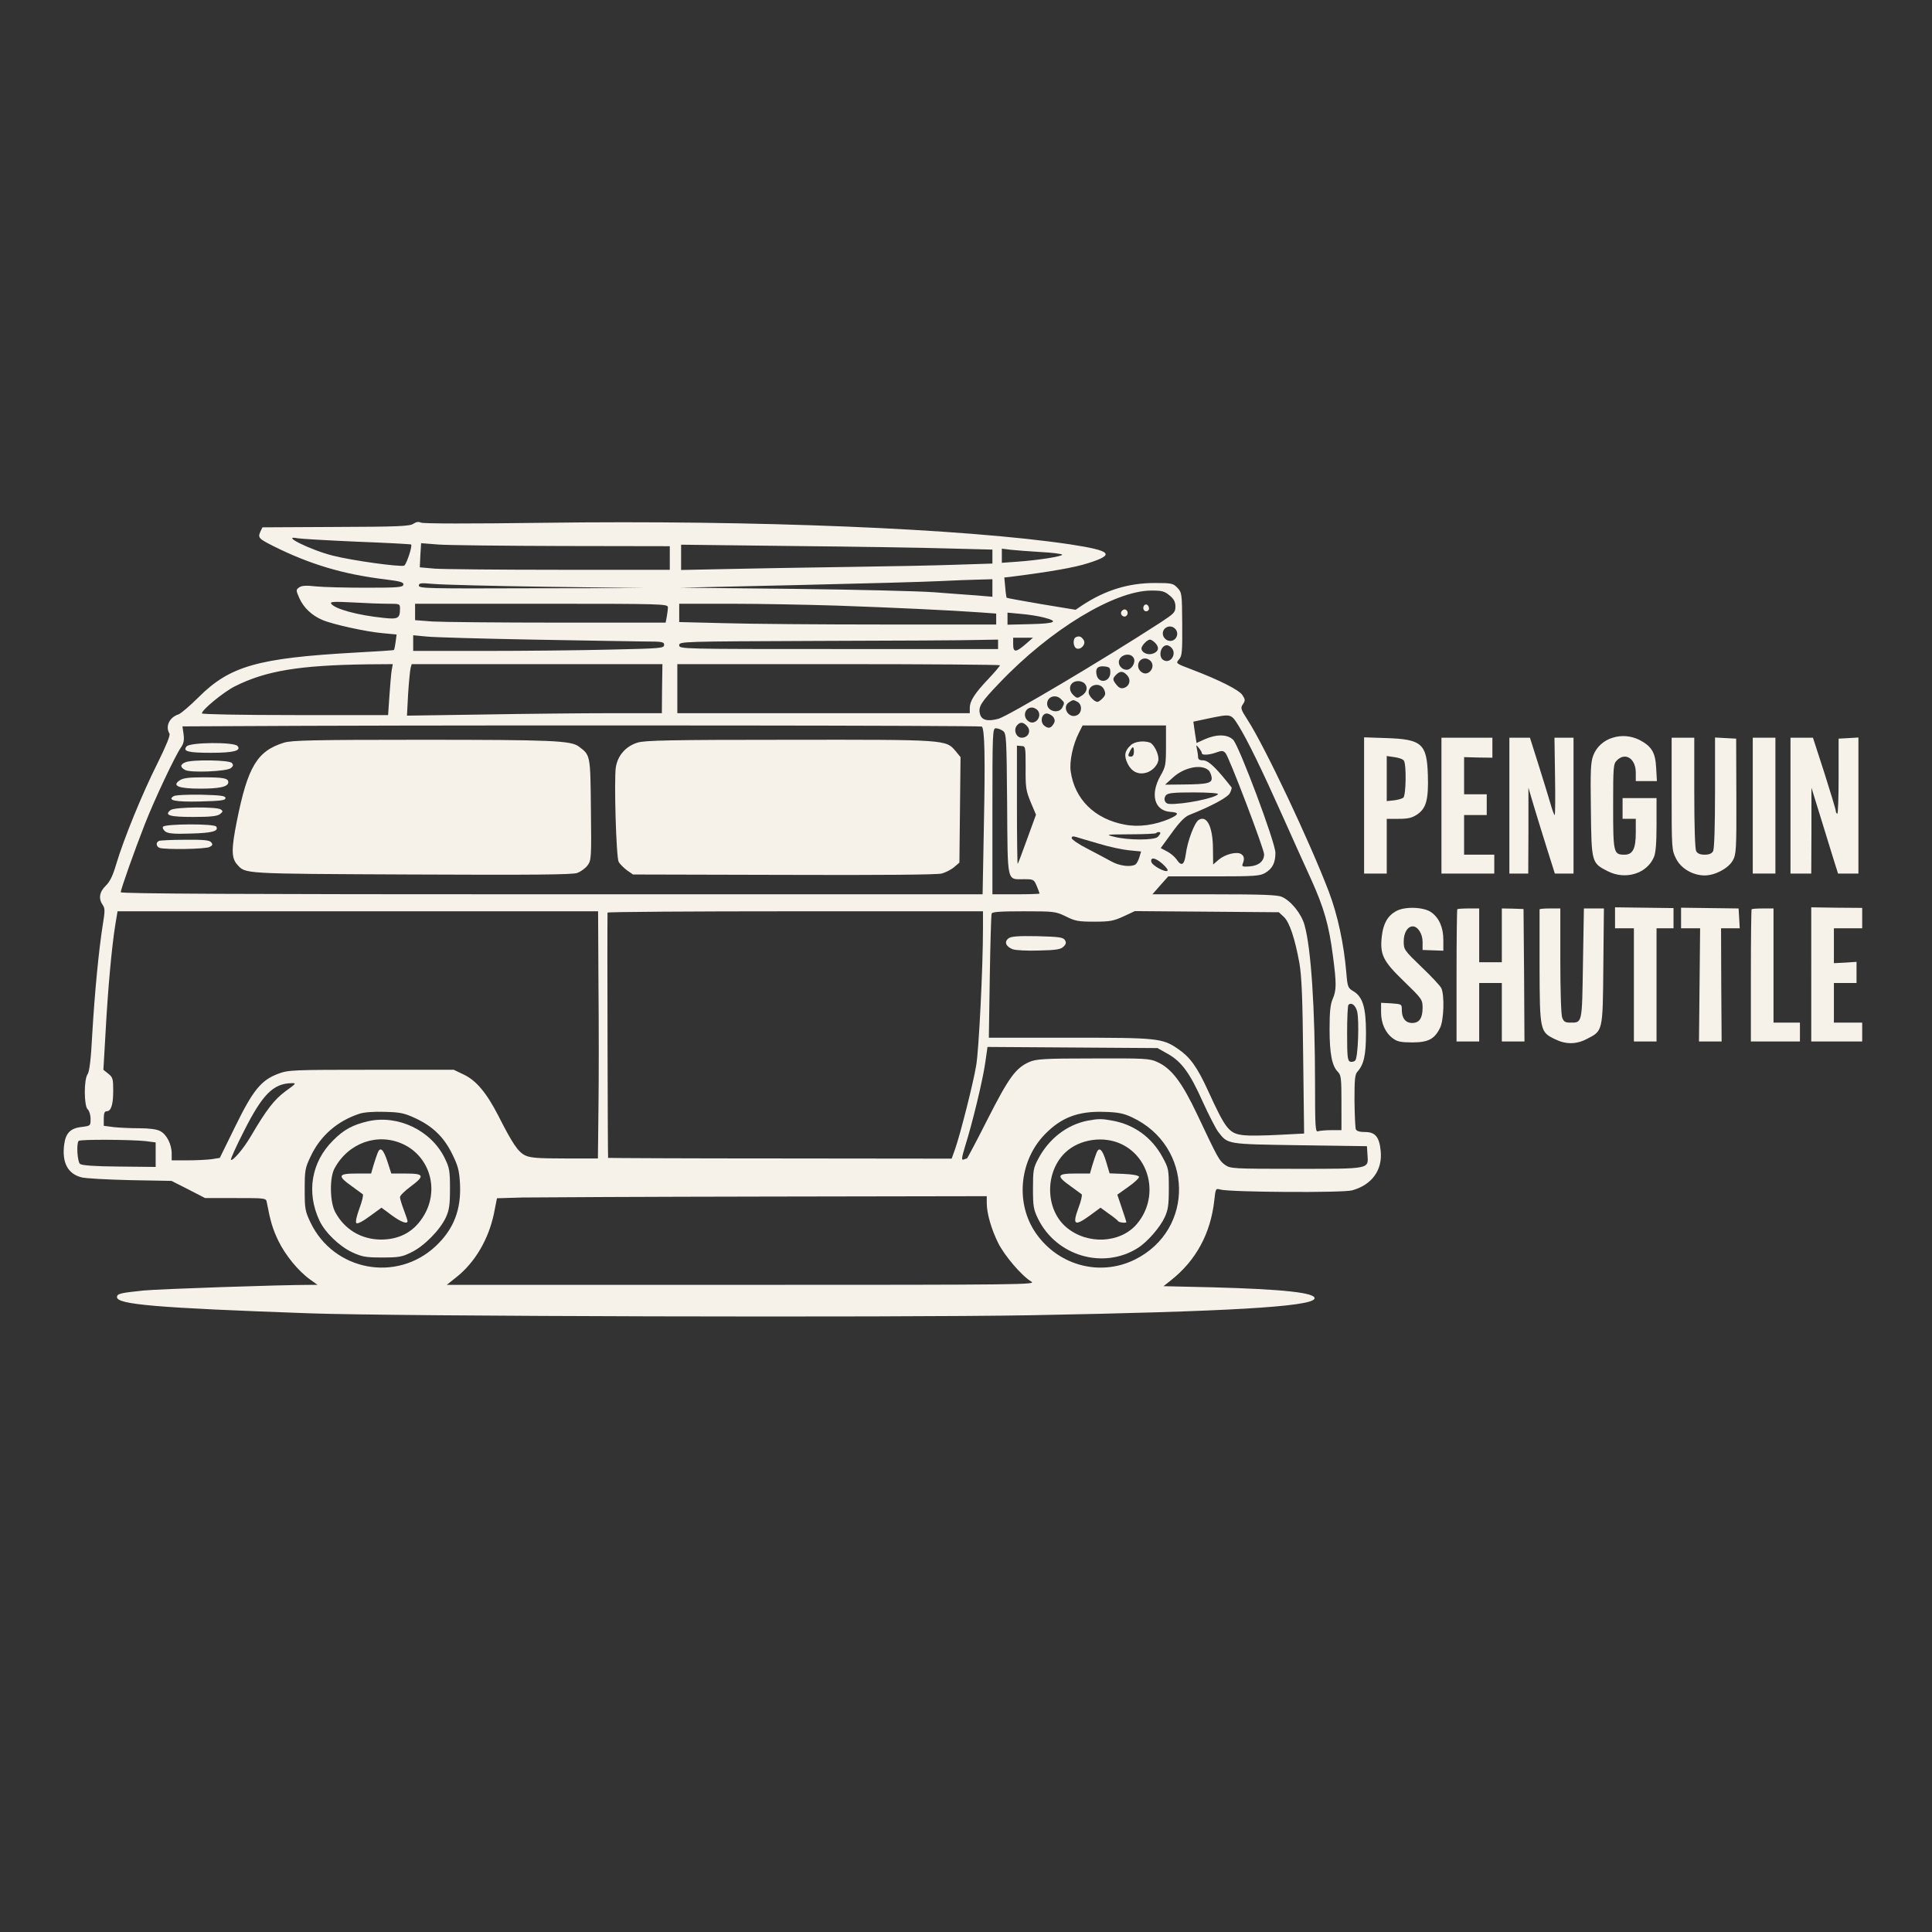 <?xml version="1.0" encoding="UTF-8"?>
<svg data-bbox="33.748 276.663 953.252 421.115" viewBox="0 0 1024 1024" height="1365.333" width="1365.333" xmlns="http://www.w3.org/2000/svg" data-type="color">
    <rect x="0" y="0" width="1024" height="1024" fill="#333333" stroke="none"/>
    <g>
        <path d="M219.1 277.6c-1.8 1.3-8 1.6-41.1 1.7l-38.9.2-1.1 2.3c-1.4 3.2-.9 3.7 6.8 7.6 19.4 9.7 37.1 15 59.5 17.7 8 1 9.7 1.5 9.5 2.8-.3 1.4-2.8 1.6-19.8 1.6-10.7 0-22.7-.3-26.6-.7-5.2-.6-7.5-.4-8.8.5-1.8 1.3-1.8 1.5.1 5.8 2.2 5 6.7 9.2 12.2 11.5 5.3 2.3 23.4 6.3 32 7l7.3.7-.5 3.9c-.3 2.2-.7 4.1-.9 4.3-.1.2-9.5.8-20.8 1.4-51.4 2.9-66.2 7.1-82.8 23.7-4.6 4.6-9.4 8.6-10.5 9-4.9 1.5-7.2 6.4-4.9 10.2.6.8-1.8 6.6-6.4 15.9-7.9 15.7-17.7 39.6-21.8 53.3-1.8 6.2-3.4 9.4-5.6 11.5-3.3 3.2-3.9 6.8-1.6 10.1 1.3 1.8 1.3 3.2 0 11-2 12.8-4.2 35-5.5 57.4-.7 13.6-1.5 20-2.5 21.4-2 2.9-1.9 16.9.1 18.6.8.7 1.5 2.9 1.5 5 0 3.7 0 3.7-4.6 4.3-6 .6-8.6 3.2-9.4 9.4-1.2 9.5 1.9 15.4 9.1 17.3 2.1.6 13.7 1.2 25.8 1.5l22 .4 8.9 4.5 8.9 4.6h16.1c16 0 16.2 0 16.6 2.2 1.9 10.1 3.1 14.1 6.1 20.4 3.7 7.6 10.5 16 16.9 20.6l3.9 2.8h-3.4c-16.7 0-80.6 2.2-88.9 3-12.4 1.3-14 1.7-14 3.5 0 3.9 20.7 5.7 102.5 8.6 45.8 1.6 308.1 2.3 382 1 103.8-1.9 148.8-4.5 150.2-8.8 1-3.1-16.4-5-54.1-6l-25.9-.6 3.9-3.1c13.3-10.5 21.1-24.9 23-42.4.7-6.3.7-6.4 3.3-5.7 5 1.4 65.1 1.8 69.8.4 10.4-2.9 16.1-10.7 15.1-20.8-.7-7.5-2.9-10.1-8.2-10.1-3 0-4.6-.5-5-1.5-.3-.9-.6-7.7-.7-15.1 0-10.9.2-13.9 1.5-15.3 3.5-3.9 4.6-8.8 4.6-20.8 0-13.5-1.8-19.1-6.8-22-2.7-1.6-3-2.2-3.6-9.5-1.3-15.5-4.6-30.8-9.3-43.2-10.1-26.5-34-77.1-43.1-91.1-3.6-5.6-3.8-6.3-2.4-8.3 1.3-1.9 1.2-2.5-.3-4.8-1.8-2.7-12-7.9-26.7-13.5-8.7-3.3-8.7-3.3-6.9-5.4 1.6-1.8 1.8-3.8 1.7-18.7-.1-16.2-.2-16.7-2.5-19.2-2.3-2.4-3-2.6-12-2.6-14 0-26.2 3.8-38.3 11.7l-3.7 2.5-18.2-3c-10-1.7-18.2-3.2-18.4-3.4-.1-.2-.5-2.6-.7-5.5l-.5-5.2 5.1-.6c19.5-2.5 32.2-4.7 39.3-7 14.6-4.6 12.5-6.6-9.7-10-56.6-8.4-166.8-12.9-278.9-11.4-39 .5-64 .5-65-.1-1.3-.6-2.5-.4-4 .6m-30.1 9.5c15.7.6 28.7 1.3 28.9 1.5.8.7-2.5 10.7-3.7 11.2-2.2.8-27.7-2.7-37.8-5.3-11.6-2.9-28.3-11.1-18.6-9.2 1.5.3 15.5 1.1 31.2 1.8m109.1 2.3 56.9.1V302h-58.2c-32.1 0-61.9-.3-66.3-.6l-8-.7.3-6.4.4-6.4 9 .7c5 .4 34.6.7 65.9.8m204.7 1.3 23.2.6v7.4l-18.7.6c-10.4.4-36.6.9-58.3 1.2s-50.4.8-63.7 1.1l-24.3.5v-13.4l59.3.7c32.5.3 69.7.9 82.5 1.3m49 1.9c6.1.3 11.2 1 11.2 1.4 0 .9-12.5 2.9-23.7 3.7l-8.3.6v-7.5l4.8.6c2.6.3 9.8.8 16 1.2m-25.8 19v4.7l-8.2-.7c-4.6-.3-14.8-1.1-22.8-1.7s-41.5-1.4-74.5-1.8l-60-.6 62-1.4c34.1-.8 68.1-1.7 75.5-2.1s16.8-.7 20.8-.8l7.2-.2zm-236.5-.6 52 .7-59.7.1c-54.5.2-59.8.1-59.8-1.4 0-1.4 1-1.5 7.8-.9 4.2.4 31.1 1.1 59.7 1.5m330.4 4.6c2.3 1.9 3.1 3.4 3.1 5.9 0 3-.7 3.7-7.7 8.3-31.3 20.3-81.1 49.8-86.2 51.2-5.7 1.5-8.9.7-9.7-2.6-1-3.8.5-6.2 10.3-16.4 26.9-28.3 60.9-48.9 80.5-49 5.7 0 7.1.4 9.7 2.6M205.7 320c6.2 0 6.3 0 6.3 2.7 0 5.1-1.1 5.6-8.6 4.8-13.9-1.4-26.2-4.8-27.9-7.6-.7-1 1.7-1.1 11.5-.6 6.8.4 15.2.7 18.7.7m148.3 1.9c0 1-.3 3.3-.6 5l-.6 3.1h-57.3c-31.4 0-61.3-.3-66.3-.6l-9.2-.7V320h67c64.8 0 67 .1 67 1.9m90-.9c28.8 1 60.7 2.5 75.8 3.6l8.2.6v5.8h-59.8c-32.9 0-70.7-.3-84-.7l-24.2-.6V320h27.8c15.2 0 40.5.5 56.2 1m109.3 6.3c8.2 2.1 6 3.2-7 3.5l-12.3.3v-6.4l7.3.7c3.9.3 9.4 1.2 12 1.9m69.5 5.9c2.8 2.8.1 7.5-3.7 6.3-1.1-.3-2.3-1.5-2.6-2.6-1.2-3.8 3.5-6.5 6.3-3.7M282 339c26.7.5 53.3.9 59.3 1 9.7 0 10.7.2 10.7 1.8 0 1.8-1.7 1.9-28.7 2.5-15.7.4-45.7.7-66.5.7H219v-8.3l7.3.7c3.9.4 29 1.1 55.7 1.6m261.5 2.5c-5.1 4.4-6.5 4.4-6.5 0V338h10.5zm-14.5 0v2.5h-84.5c-83.7 0-84.5 0-84.5-2s.8-2 73.3-2.3c40.2-.1 78.3-.3 84.5-.5l11.2-.2zm83.5-.5c2.2 2.4 1.4 4.7-2 5.6-2.6.6-5.5-.9-5.5-2.9 0-1.5 3.1-4.7 4.5-4.7.7 0 2 .9 3 2m8.3 2.2c3.2 3.2-.3 8.8-4.1 6.7-3-1.7-1.6-7.9 1.8-7.9.6 0 1.6.5 2.3 1.2m-19.9 5.6c1.2 2.3-1.1 6.2-3.8 6.2-2.1 0-4.1-1.9-4.1-4 0-3.9 6.1-5.6 7.9-2.2m9.1 1.7c2.6 3.2-1.3 8.1-4.7 5.9-3.5-2.2-2.3-7.4 1.7-7.4 1 0 2.3.7 3 1.5m-402.4 4.7c-.3 1.8-.8 7.9-1.2 13.5l-.7 10.3h-49.4c-28.5 0-49.3-.4-49.3-.9 0-1.9 11.5-11.3 17.4-14.3 16.5-8.3 34.2-11.2 70.5-11.7l13.3-.1zm143.3 9.8-.1 13h-26.7c-14.7 0-45.1.3-67.6.7l-40.8.6.6-11.4c.4-6.3 1-12.4 1.3-13.7l.6-2.2h132.9zM530 352.6c0 .4-2.7 3.6-6.1 7.2-7.4 7.8-9.9 11.8-9.9 15.4v2.8H359v-26h85.5c47 0 85.5.3 85.5.6m58.5 3.8c0 5.2-6.3 6.2-7.3 1.2-.7-3.3.6-4.7 4-4.4 2.9.3 3.3.7 3.3 3.2m8.9 1.5c2.2 2.4 1.3 5.7-1.6 6.7-1.6.5-2.7 0-4-1.6-2.2-2.7-2.2-3.4-.2-5.4 2.1-2.1 3.7-2 5.8.3m-22.6 4.3c1.9 1.9 1.4 4.6-1.3 6.4-2.4 1.6-2.7 1.6-4.5-.1-3.4-3.1-1.9-7.5 2.5-7.5 1.2 0 2.6.5 3.3 1.2m10.4 3.3c.9 2.1.8 2.8-.7 4.5-1 1.1-2.3 2-2.8 2-1.7 0-4.7-3.2-4.7-5 0-4.4 6.3-5.6 8.2-1.5m-22.8 5.1c1.9 1.8 1.9 2 .6 4.5-1.9 3.4-8 1.9-8-2.1 0-3.8 4.6-5.3 7.4-2.4m8.7 1.4c2.5 1.4 2.5 5.6-.1 7-4.5 2.4-8.6-4.4-4.2-6.9 2.1-1.3 2-1.3 4.3-.1m-21.1 4.5c2.6 3.2-1.3 8.1-4.7 5.9-3.5-2.2-2.3-7.4 1.7-7.4 1 0 2.3.7 3 1.5m8.4 3.7c.8 1.3.8 2.3 0 3.5-1.4 2.3-2.7 2.6-4.8 1-2.7-2-1.4-7 1.6-6.5 1.1.2 2.6 1.1 3.2 2m98.1 4.5c4.7 7.6 12.3 23.2 23.3 47.8 4.9 11 11.7 26.1 15.1 33.5 6.9 15.3 9.5 24.4 11.6 40.8 1.9 14.4 1.9 18.1-.2 22.8-1.2 2.9-1.6 6.8-1.6 15.9 0 13 1.3 19.5 4.4 22.6 1.7 1.7 1.9 3.4 1.9 16.4V599h-5.4c-3 0-6.1.3-7 .6-1.4.6-1.6-2-1.6-24.7 0-40.4-2.1-72.5-5.6-84.7-1.7-6-7.2-12.8-12.1-14.9-2.5-1-10.8-1.3-35.9-1.3h-32.6l4.2-4.8 4.2-4.7h24.2c22 0 24.4-.2 27.3-1.9 3.8-2.3 5.3-5.4 5.3-10.6 0-5.4-19.2-56.6-22.4-59.9-3-2.9-8.6-3.1-15-.3l-4.4 2-.9-5.6-.8-5.7 8-1.7c12.2-2.5 11.9-2.6 16 3.9m-112.1.2c2.3 2.6.6 6.1-2.9 6.1-2.9 0-4.5-4.1-2.5-6.5 1.7-2 3.3-1.9 5.4.4m-24 .2c1.5 1.5 1.8 16 1.1 51.2l-.7 37.7H292.4c-165.1 0-228.4-.3-228.4-1.1 0-1.5 7.1-21.6 12.7-35.9 5.1-13.1 16.2-36.6 19.2-40.8 1.5-2.2 1.8-3.8 1.4-7l-.6-4.2 65.4-.3c120-.4 357.7-.2 358.3.4m97.6 10.2c0 10.1-.2 11.1-3 16-5.5 9.8-3.1 18.4 5.2 19 4.9.3 4.8 1.4-.4 3.7-7.7 3.3-16.2 4.5-23.5 3.1-16-2.9-26.7-13.4-28.8-28.2-.8-5.2 1.2-14.5 4.4-20.6l1.9-3.8H618zm-86.4-7.9c1.8 1.4 1.9 3.1 2.2 38.8.3 42.4-.3 39.8 8.9 39.8 5.1 0 5.3.1 6.8 3.6.8 2 1.5 3.8 1.5 4s-5.6.4-12.5.4H526v-44c0-41.8.1-44 1.8-44 1 0 2.7.6 3.8 1.4m12 19.6c-.1 10.4.2 12.1 2.7 18.2l2.8 6.6-4.7 12.9c-2.5 7-4.8 13-5 13.2s-.4-13.8-.4-31.1v-31.6l2.3.2c2.3.1 2.3.3 2.3 11.6m93.4-7.8c0 1.2 3.9 1 7.7-.4 2.8-1 3.6-1 4.8.3 1.8 1.7 20.5 50.9 20.5 53.7 0 3.6-2.8 6-7.5 6.4-3.7.3-4.4.1-3.9-1.2 1.1-2.7.9-4.2-.7-5.3-2.3-1.5-8.4 0-11.9 2.9l-3 2.6-.1-7.9c0-12-3.2-18.5-7.6-15.7-2.2 1.4-5.9 11.2-6.8 18.1-.8 5.9-2.3 6.7-4.9 2.8-.9-1.3-3.2-3.3-5-4.2l-3.4-1.8 5.9-8.1c4-5.6 6.9-8.5 9.1-9.4 12.1-4.8 20.6-9.4 21.7-11.7.7-1.4 1-2.7.9-2.9-.2-.2-1.4-1.8-2.8-3.5-6.4-7.9-9.8-10.9-12.4-10.9-1.8 0-2.6-.5-2.6-1.8 0-.9-.3-2.8-.6-4.2-.5-2.4-.5-2.4 1-.6.9 1.1 1.6 2.3 1.6 2.8m3.7 9.2c.6.6 1.3 2.2 1.5 3.6.4 3.1-2 3.7-15.2 3.8l-9.5.1 4.3-3.9c6-5.4 15.2-7.2 18.9-3.6m4.9 12.5c-1.3 2.1-18.7 5.6-25.9 5.2-2.3-.1-3.3-2.7-1.7-4.6 1-1.2 4-1.5 14.7-1.5 7.6 0 13.2.4 12.9.9M615 441.6c0 .3-.6 1.2-1.4 2-1.8 1.8-15.9 1.8-23.1-.1-4.8-1.2-4.4-1.2 8.3-1.3 7.4 0 13.6-.3 13.9-.6.8-.8 2.3-.8 2.3 0m-32.5 5.6c5.5 1.7 12.8 3.2 16.1 3.5l6.2.6-.9 3c-.5 1.7-1.4 3.4-2.1 3.9-2.5 1.5-8.5.8-12.9-1.7-2.4-1.3-8.1-4.4-12.6-6.7-4.6-2.3-8.3-4.9-8.3-5.6 0-.9.7-1.1 2.3-.6 1.2.4 6.7 2 12.2 3.6m33.7 10.7c1.8 1.6 3 3.2 2.6 3.6-1.1 1.1-8.3-2.8-8.6-4.8-.5-2.6 2.3-2.1 6 1.2m-299 63.8c.2 21.4.2 50.8 0 65.5l-.3 26.8h-17.5c-14 0-18.3-.3-21-1.6-3.8-1.8-6.8-6.3-14.3-21.1-6.3-12.2-11.8-18.8-18.6-21.9l-5-2.4h-43.7c-41.8 0-44 .1-49.3 2.1-9.1 3.4-13.4 8.7-22.8 27.9l-8.2 16.7-4.4.7c-2.4.3-8.1.6-12.7.6H91v-3.6c0-4.9-2.7-10.2-6.1-11.9-1.8-1-5.8-1.5-11.1-1.5-4.6 0-10.7-.3-13.5-.6l-5.3-.7v-3.8c0-2.8.4-3.9 1.5-3.9 2.4 0 3.5-3.5 3.5-10.9 0-6.3-.2-7.1-2.6-9l-2.6-2.1 1.2-20.7c1.2-22.2 3.2-44.2 5.1-56.1l1.2-7.2H317zm203.8-30c0 21.2-2.2 65-3.6 73-1.6 9.6-8.2 35.6-11.1 44.1l-1.9 5.3-90.9-.1c-50 0-91-.2-91.2-.3-.2-.2-.5-120.3-.3-130 0-.4 44.8-.7 99.5-.7H521zm43.9-6c4.9 2.5 6.8 2.8 15.1 2.8s10.3-.4 15.5-2.8l6-2.8 38.2.3 38.1.3 2.6 2.4c3.1 2.9 5.9 11.5 8.3 24.5 1.2 7 1.7 18.5 2 49.7l.5 40.7-13.7.7c-7.5.4-15.7.5-18.2.2-7.9-.9-9.5-2.8-19.2-24-5.6-12.2-9.4-17.4-15.5-21.6-8.5-5.9-10.8-6.1-57.7-6.1h-42.8l.5-32.3c.3-17.7.7-32.8 1-33.5.2-.9 4.5-1.2 17-1.2 16.2 0 16.9.1 22.3 2.7M719.3 536c1.2 4.8.5 24.6-1 26.1-.6.6-1.9.9-2.7.6-1.4-.5-1.6-2.9-1.6-15 0-7.9.3-14.7.7-15.1 1.5-1.5 3.7.1 4.6 3.4M619 558.6c7.3 4.1 11.7 10.2 18.5 25.4 3.1 6.8 6.8 14 8.1 15.8 5.3 6.8 4.1 6.6 43.4 7.2l35.5.5.3 4.6c.5 7.6 1.7 7.4-37.9 7.4-33.6 0-34.8-.1-37.6-2.1-3.1-2.2-3.8-3.5-14.7-26.6-8.2-17.3-13.7-24.6-21.4-28-4-1.8-6.7-1.9-33.9-1.8-26.4 0-30.1.3-33.8 1.9-7.2 3.2-10.8 8.2-22 30.2-5.8 11.5-10.8 20.9-11 20.9s-1 .3-1.8.6c-1.2.4-1-1 .9-7.3 3.8-12 9.3-34.8 10.6-44l1.2-8.4 45.1.3 45 .3zm-467.7 19.8c-5.9 4.4-9.8 9.3-18.4 23.9-3.7 6.4-9.6 13.3-10.5 12.4-.3-.3 2.8-7.2 7-15.4 9.7-19.2 15.4-25 25.1-25.2 2.7-.1 2.5.2-3.2 4.3m68.9 14.3c9.2 4.3 15.1 10 19.5 19 3.1 6.3 3.7 8.7 4.1 15.7.7 13.7-3.3 24.1-12.9 33.1-20.7 19.4-54 13.1-66.3-12.5-2.9-6.1-3.1-7.2-3.1-17.5s.2-11.4 3.2-17.7c5.1-10.8 14-18.6 25.8-22.5 2.5-.8 7.6-1.2 13.5-1 8.2.2 10.4.7 16.2 3.4m379.8-.5c32.5 15.2 33.4 59.6 1.5 75.4-19 9.4-41.8 2.8-53.4-15.4-9.9-15.7-7.5-37.5 5.8-51.1 8.6-8.8 17.5-12.2 31.1-11.8 7.7.2 10.5.8 15 2.9M77 604.8l5.5.7v13l-19.3-.2c-13.1-.1-19.8-.6-20.8-1.4-1.4-1.2-2-10.9-.7-12.2.8-.9 27.9-.7 35.3.1m446 32.9c0 5.4 2.4 13.7 6 21 3.3 6.7 12.4 17.4 17.5 20.5 2.9 1.7-1.3 1.8-153.3 1.8H236.8l5-4c9.9-7.8 17.1-20 20-33.8l1.6-8.1 13.6-.4c7.4-.1 65.8-.4 129.8-.5L523 634z" fill="#F6F2EA" data-color="1"/>
        <path d="M606.6 320.7c-1.2 1.2-.6 3.3.9 3.3.8 0 1.5-.6 1.5-1.4 0-1.7-1.4-2.8-2.4-1.9" fill="#F6F2EA" data-color="1"/>
        <path d="M594.4 324.1c-1 1.7 1.3 3.6 2.7 2.2 1.2-1.2.4-3.3-1.1-3.3-.5 0-1.2.5-1.6 1.1" fill="#F6F2EA" data-color="1"/>
        <path d="M570.3 337.7c-1.8.7-1.6 5.2.3 6 2.3.9 5.1-2.3 3.8-4.4-1.2-1.9-2.3-2.4-4.1-1.6" fill="#F6F2EA" data-color="1"/>
        <path d="M150.6 393.6c-14.3 4.4-19.3 12.7-25.1 41.8-2.9 14.5-2.9 19.4.2 22.8 4.5 5 1.6 4.9 92.1 5.3 64.3.3 85.5.1 88.1-.8 1.9-.7 4.4-2.5 5.5-4 2-2.7 2.1-3.8 1.8-29.5-.3-29.1-.2-28.9-6.4-33.5-4.2-3.2-14.3-3.6-84.8-3.6-56.2 0-67.3.3-71.4 1.5" fill="#F6F2EA" data-color="1"/>
        <path d="M337.9 393.6c-6.2 1.9-10.5 6.8-11.5 13.1-1 6.9.2 47.7 1.5 50.1.6 1.1 2.6 3.1 4.3 4.4l3.3 2.3 79.9.2c52.5.2 81.2-.1 83.7-.7 2.1-.6 5.1-2.1 6.6-3.4l2.8-2.4.3-28 .3-27.9-2.6-3.2c-5.2-6.1-4.7-6.1-88.4-6-62.6 0-76.4.3-80.2 1.5" fill="#F6F2EA" data-color="1"/>
        <path d="M98.9 395.6c-2.2 2.6.7 3.4 12.9 3.4 12 0 16.2-1.1 14.1-3.6-1.8-2.2-25.1-2-27 .2" fill="#F6F2EA" data-color="1"/>
        <path d="M98.3 404c-2.9 1.2-2.9 2.6-.2 4.1 3 1.6 22.1.8 24.3-1 1.2-1 1.4-1.7.5-2.7-1.3-1.6-20.9-1.9-24.6-.4" fill="#F6F2EA" data-color="1"/>
        <path d="M95.1 413.7c-4.1 2.8-.4 4.3 11 4.3 10.3 0 14.9-1 14.9-3.4 0-2.1-2.3-2.6-13.4-2.6-7.8 0-10.7.4-12.5 1.7" fill="#F6F2EA" data-color="1"/>
        <path d="M92 422c-3.5 2.2.8 3.1 14.1 2.8 11.1-.3 13.4-.6 13.4-1.8s-2.2-1.5-13-1.8c-7.1-.1-13.7.2-14.5.8" fill="#F6F2EA" data-color="1"/>
        <path d="M90.5 429.3c-3.7 2.8-.7 3.7 11.9 3.7 9.2 0 12.7-.4 14.2-1.5 1.6-1.3 1.7-1.6.4-2.5-2.3-1.5-24.2-1.3-26.5.3" fill="#F6F2EA" data-color="1"/>
        <path d="M86.4 438.2c-.4.6.2 1.7 1.2 2.5 1.4 1.1 4.7 1.4 13.6 1.1 11.4-.3 14.9-1.3 13.4-3.7-1-1.6-27.2-1.5-28.2.1" fill="#F6F2EA" data-color="1"/>
        <path d="M84.3 445.7c-1.8.7-1.6 3 .3 3.7 2.7 1 24.4.7 26.5-.5 1.6-.8 1.8-1.3.8-2.5-.9-1.1-4-1.4-13.8-1.3-6.9 0-13.2.3-13.8.6" fill="#F6F2EA" data-color="1"/>
        <path d="M599.3 395c-3.2 2.9-3.7 5.6-1.6 9.8 2 4.1 5.5 5.9 9.6 4.8 3.5-.8 6.7-4.4 6.7-7.3 0-3.1-2.5-7.9-4.5-8.7-3.3-1.2-8.2-.6-10.2 1.4m1.7 3.5c0 1.6-.6 2.5-1.5 2.5-1.8 0-1.8-.5-.5-3.1 1.4-2.6 2-2.4 2 .6" fill="#F6F2EA" data-color="1"/>
        <path d="M534.6 497.3c-2.5 1.8-1.5 4.4 2.1 5.8 1.6.6 7.6.9 14 .7 9.1-.2 11.6-.6 13-2.1 1.4-1.3 1.5-2.1.7-3.5-1-1.4-3.1-1.7-14.5-2-10.2-.2-13.9.1-15.3 1.1" fill="#F6F2EA" data-color="1"/>
        <path d="M195 594.3c-8.1 1.9-12.9 4.5-18.5 10.2-11.5 11.4-14.2 27.5-7.2 42.4 2.9 6.3 10.6 13.7 17.5 16.9 5 2.3 7 2.7 15.7 2.7 8.9 0 10.6-.3 15.6-2.8 6.7-3.2 15.1-11.8 18.2-18.4 1.8-4 2.2-6.6 2.2-15.3 0-9.5-.3-11.1-2.8-16.2-7.2-14.7-24.8-23.1-40.7-19.5m18.6 12.1c14 6.5 19.2 23.6 11.4 37.3-5.1 8.9-12.8 13.3-23.2 13.3-10.4-.1-19.2-5.4-24.1-14.5-2.9-5.3-3.1-18.3-.4-23.2 7.3-13.6 22.9-19.1 36.3-12.9" fill="#F6F2EA" data-color="1"/>
        <path d="M200.1 611.2c-.5 1.3-1.5 4.3-2.2 6.6l-1.2 4.2h-7.9c-9.6 0-10.1 1.2-2.5 6.6 2.8 2.1 5.6 4.1 6 4.4.4.4-.4 3.8-1.8 7.5-1.5 4.1-2.2 7.2-1.6 7.8.5.5 3.4-.9 7.1-3.7l6.2-4.5 5.4 4c4.9 3.6 8.4 4.9 8.4 3.1 0-.4-.9-3.1-2-6s-2-5.9-2-6.7 2.5-3.3 5.5-5.5c7.8-5.8 7.4-7-2.3-7h-7.8l-2-6.2c-2.2-6.8-3.9-8.3-5.3-4.6" fill="#F6F2EA" data-color="1"/>
        <path d="M576.3 594c-10.9 2.2-20.4 9.6-26 20.2-2.6 4.8-2.8 6.2-2.8 15.8 0 9.4.3 11.1 2.7 16 9.7 19.7 34.5 27 52.8 15.5 5.1-3.2 11.8-10.9 14.3-16.3 1.8-3.9 2.2-6.5 2.2-15.2 0-10.1-.1-10.8-3.4-16.8-5.6-10.3-14.9-17.1-26.3-19.2-5.8-1.1-7.6-1.1-13.5 0m18.5 12.6c15.4 7.7 19.3 28.5 7.8 42.1-8.7 10.3-26.3 11.2-37.4 1.8-11.3-9.5-11.5-29.3-.5-39.7 7.5-7.1 20.5-9 30.1-4.2" fill="#F6F2EA" data-color="1"/>
        <path d="M581.1 611.2c-.5 1.3-1.5 4.3-2.2 6.6l-1.2 4.2h-7.9c-9.6 0-10.1 1.2-2.5 6.6 2.8 2.1 5.6 4.1 6 4.4.4.4-.3 3.6-1.7 7.2-3.3 9-2.1 9.9 5.7 4.3l6-4.4 4.4 3.2c2.5 1.7 4.7 3.5 4.9 3.9.5.8 4.4 1.2 4.4.5 0-.2-1.1-3.5-2.4-7.4l-2.4-7.1 5.9-4.2c3.3-2.3 5.8-4.7 5.6-5.3-.2-.7-3.4-1.3-8-1.5l-7.6-.3-1.8-6.1c-2-6.7-3.8-8.3-5.2-4.6" fill="#F6F2EA" data-color="1"/>
        <path d="M854.8 391c-4.8 1.4-8.6 4.9-10.3 9.3-1.4 3.6-1.6 8-1.3 28.9.3 28 .4 28.2 8.8 32.5 9.4 4.9 20.9 1.4 24.6-7.4 1-2.2 1.4-7.6 1.4-17.3v-14h-18v11h7v7.3c0 8.6-1.6 11.7-6 11.7-5.8 0-6-.9-6-25.6 0-21.1.1-22.5 2-24.4 4.5-4.5 10-.9 10 6.5v4.5h11.2l-.4-7c-.4-8.2-2.4-11.4-8.8-14.8-4.5-2.2-9.4-2.7-14.2-1.2" fill="#F6F2EA" data-color="1"/>
        <path d="M723 426.9V463h12v-29h6.4c4.9 0 7-.5 9.7-2.3 4.8-3.2 6.1-7.9 5.7-20.8-.5-16.7-3.2-19.1-22-19.7l-11.8-.4zm21.1-23.7c1.4 2.1 1.1 18.4-.3 19.6-.7.5-3 1.2-5 1.4l-3.8.4v-23.9l4.1.6c2.3.3 4.6 1.1 5 1.9" fill="#F6F2EA" data-color="1"/>
        <path d="M764 427v36h28v-10h-16v-21h12v-11h-12v-19.7l7.5.2 7.5.1V391h-27z" fill="#F6F2EA" data-color="1"/>
        <path d="M800 427v36h10l.1-22.8v-22.7l2.8 9.5c1.6 5.2 4.7 15.5 7 22.7l4.2 13.3h9.9v-72h-10.1l.3 20.5c.2 11.3.1 20.5-.2 20.5s-1.3-2.8-2.3-6.3c-1-3.4-3.8-12.6-6.3-20.5l-4.5-14.2H800z" fill="#F6F2EA" data-color="1"/>
        <path d="M886 420.8c0 28.9.1 29.9 2.3 34.2 2.6 5.3 8.9 9 15.2 9 5.5 0 12.5-3.7 14.9-7.9 1.8-3.2 2-5.4 1.9-34l-.1-30.6-5.6-.3-5.6-.3V420c0 18.2-.4 29.9-1 31.1-.7 1.3-2.1 1.9-4.5 1.9s-3.8-.6-4.5-1.9c-.6-1.2-1-12.9-1-31V391h-12z" fill="#F6F2EA" data-color="1"/>
        <path d="M929 427v36h12v-72h-12z" fill="#F6F2EA" data-color="1"/>
        <path d="M949 427v36h11l.1-22.8v-22.7l4.8 15.5c2.6 8.5 5.8 18.8 7 22.7l2.3 7.3H985v-72.1l-5.2.3-5.3.3v20.2c0 11-.3 19.9-.7 19.6-.5-.2-.8-.9-.8-1.5 0-.7-2.7-9.6-6-20l-6.1-18.8H949z" fill="#F6F2EA" data-color="1"/>
        <path d="M740 482.9c-4.5 2.5-6.8 6.5-7.6 13.2-1.1 9.8.5 13.2 11.7 24 9.6 9.3 9.9 9.7 9.9 14.1 0 5.5-1.8 8-5.5 8-3.5 0-5.5-2.5-5.5-6.8 0-3.2 0-3.2-5.5-3.6l-5.5-.3v5c0 5.9 2.3 11 6.3 13.9 2.3 1.7 4.3 2.1 10.2 2.1 8.4 0 11.8-1.7 14.7-7.6 2.1-3.9 2.5-17.6.7-21.2-.6-1.2-5.3-6.3-10.5-11.2-9.2-8.9-9.4-9.2-9.4-13.6 0-4.6 2.1-7.9 4.8-7.9s5.2 4 5.2 8.2v4.3l5.5.2 5.5.2v-5.7c0-6.6-2.2-11.6-6.3-14.6-3.9-2.9-14-3.3-18.7-.7" fill="#F6F2EA" data-color="1"/>
        <path d="M772.4 481.9c-.2.2-.4 16.1-.4 35.3V552h12v-31h12v31h12l-.2-35.1-.3-35.1-5.8-.2-5.7-.1V510h-12v-28.5h-5.6c-3.1 0-5.8.2-6 .4" fill="#F6F2EA" data-color="1"/>
        <path d="M816 482v30.4c.1 34.1.2 34.6 8.4 38.5 5.5 2.7 11.1 2.7 16.6-.2 8.6-4.4 8.5-3.7 8.8-38.5l.3-30.7h-10.6l-.5 29.3c-.5 32.1-.3 31.2-6.8 31.2-2.6 0-3.4-.5-4.2-2.6-.6-1.4-1-14.6-1-30.2v-27.7h-5.5c-3 0-5.5.2-5.5.5" fill="#F6F2EA" data-color="1"/>
        <path d="M856 486.4v5.6h10v60h12v-60h9v-10.7l-15.5-.2-15.5-.2z" fill="#F6F2EA" data-color="1"/>
        <path d="M891 486.6v5.4h10.1l-.3 30-.3 30h12l-.2-30-.1-30h9.9l-.3-5.3-.3-5.2-15.2-.2-15.3-.2z" fill="#F6F2EA" data-color="1"/>
        <path d="M928.4 481.9c-.2.2-.4 16.1-.4 35.3V552h26v-10h-14v-60.5h-5.6c-3 0-5.7.2-6 .4" fill="#F6F2EA" data-color="1"/>
        <path d="M960 516.5V552h27v-10h-15v-21h12v-11.2l-6 .4-6 .3V492h15v-10.8l-13.5-.1-13.5-.2z" fill="#F6F2EA" data-color="1"/>
    </g>
</svg>
